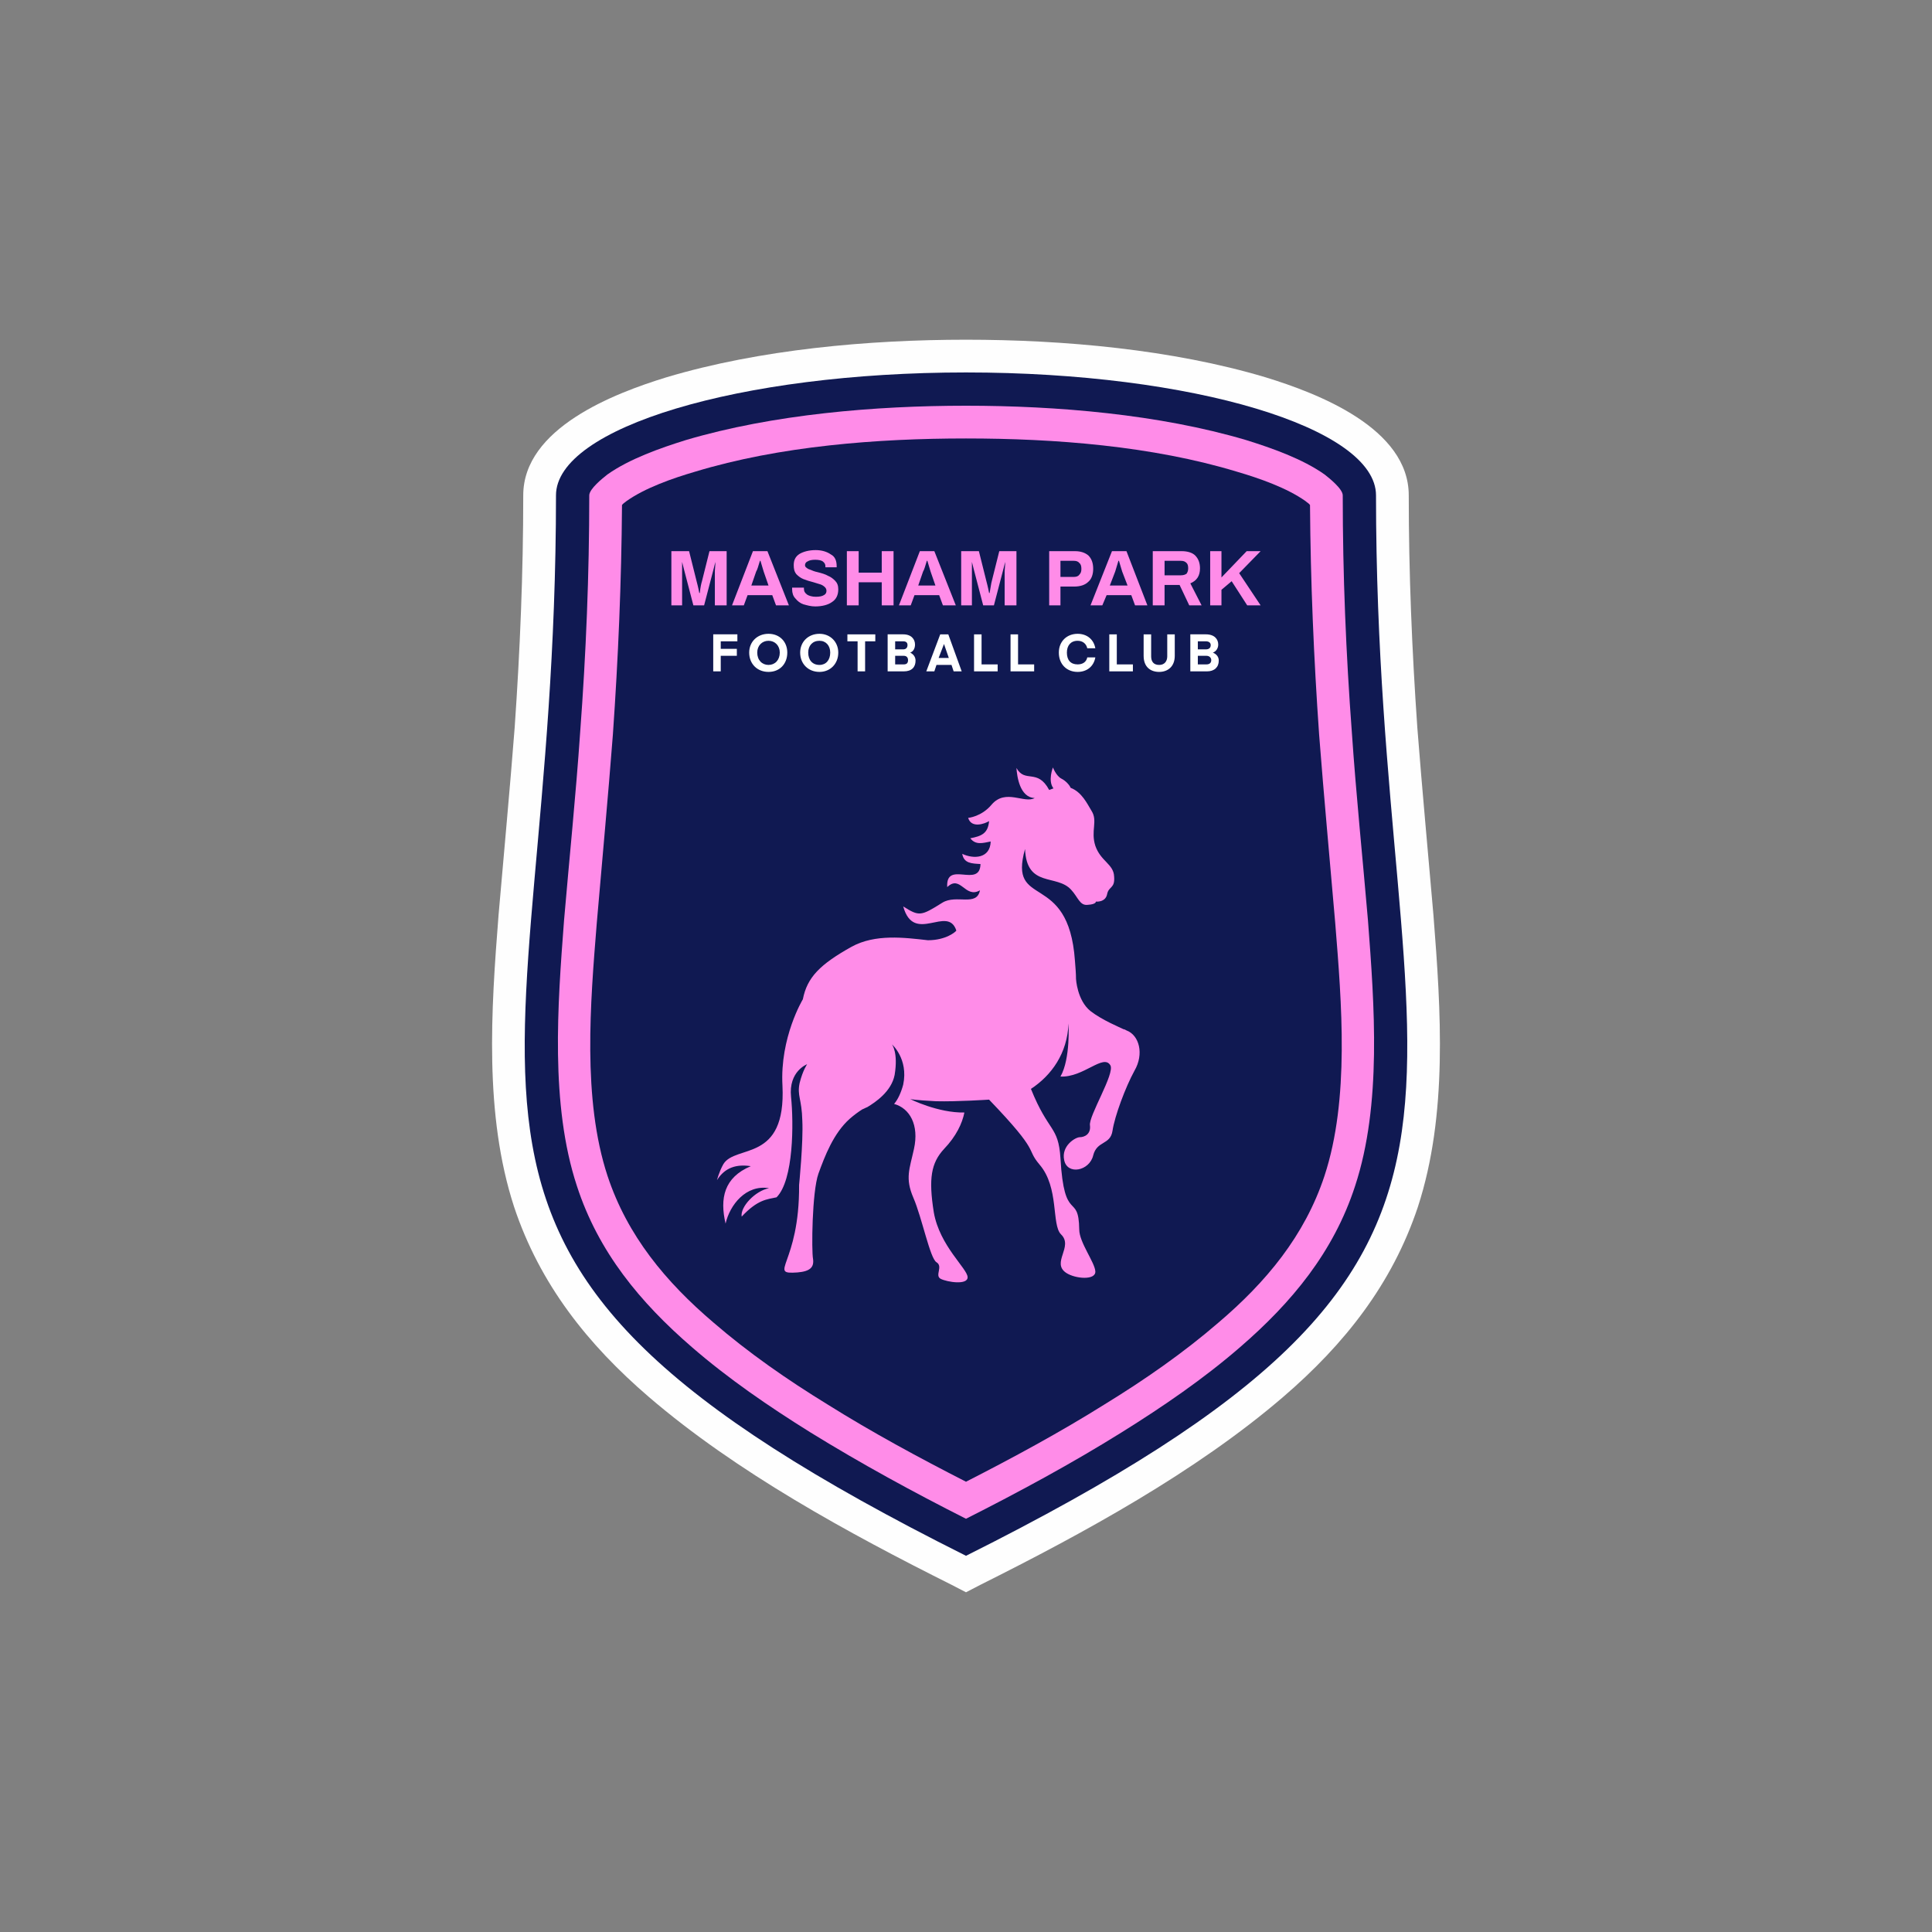 <svg xmlns="http://www.w3.org/2000/svg" xml:space="preserve" width="100%" height="100%" version="1.1" style="shape-rendering:geometricPrecision; text-rendering:geometricPrecision; image-rendering:optimizeQuality; fill-rule:evenodd; clip-rule:evenodd" viewBox="0 0 3600 3600" xmlns:xlink="http://www.w3.org/1999/xlink" x="-141.73" y="-141.73"><rect x="0" y="0" width="3600" height="3600" fill="#808080" stroke="none"/> <defs> <style type="text/css"> <![CDATA[ .fil0 { fill: none } .fil1 { fill: #FEFEFE } .fil2 { fill: #101952 } .fil3 { fill: #FF8CE8 } .fil4 { fill: white } ]]> </style> </defs> <g id="Layer_x0020_1">  <rect class="fil0" width="3600" height="3600"/> <g id="_2498064014144"> <path class="fil1" d="M1800 633c181,0 384,18 558,70 98,30 267,95 267,220 0,145 6,289 16,433 9,116 20,233 30,349 14,178 27,372 -29,544 -48,144 -137,256 -251,354 -163,140 -372,254 -564,350l-27 14 -27 -14c-192,-96 -401,-210 -564,-350 -114,-98 -203,-210 -251,-354 -56,-172 -43,-366 -29,-544 10,-116 21,-233 30,-349 10,-144 16,-288 16,-433 0,-125 169,-190 267,-220 174,-52 377,-70 558,-70z"/> <path class="fil2" d="M1800 2899c-1136,-568 -764,-814 -764,-1976 0,-126 342,-229 764,-229 422,0 764,103 764,229l0 0c0,1162 372,1408 -764,1976z"/> <path class="fil3" d="M1800 2830c99,-50 197,-103 290,-161 77,-48 153,-100 221,-159 96,-83 174,-177 214,-300 50,-152 36,-337 24,-495 -10,-117 -22,-233 -30,-350 -11,-147 -17,-294 -17,-442 0,-12 -25,-32 -34,-39 -41,-29 -98,-49 -146,-64 -162,-48 -353,-64 -522,-64 -169,0 -360,16 -522,64 -48,15 -105,35 -146,64 -9,7 -34,27 -34,39 0,148 -6,295 -17,442 -8,117 -20,233 -30,350 -12,158 -26,343 24,495 40,123 118,217 214,300 68,59 144,111 221,159 94,58 191,111 290,161z"/> <path class="fil2" d="M1800 2761c88,-45 175,-92 258,-144 75,-46 147,-96 213,-153 88,-75 160,-161 197,-273 47,-143 32,-322 20,-471 -10,-117 -21,-234 -30,-351 -10,-143 -16,-285 -17,-428 -2,-3 -6,-5 -8,-7 -35,-25 -87,-43 -128,-55 -158,-48 -340,-62 -505,-62 -165,0 -347,14 -505,62 -41,12 -93,30 -128,55 -2,2 -6,4 -8,7 -1,143 -7,285 -17,428 -9,117 -20,234 -30,351 -12,149 -27,328 20,471 37,112 109,198 197,273 66,57 138,107 213,153 83,52 170,99 258,144z"/> <path class="fil3" d="M1955 1472c-22,-41 -45,-12 -61,-41 1,15 6,55 34,56 -19,11 -54,-18 -80,12 -19,23 -44,25 -44,25 6,20 31,11 39,6 -2,23 -14,28 -35,32 10,13 23,9 38,6 -1,32 -32,33 -53,23 3,18 18,18 34,19 -1,46 -65,-8 -62,43 25,-24 33,22 61,6 -6,31 -44,7 -70,23 -40,25 -43,26 -73,7 20,72 83,-4 99,45 -1,2 -19,18 -53,18 -44,-5 -98,-12 -142,12 -59,33 -83,57 -91,98l0 0c0,0 -43,71 -38,161 7,144 -87,109 -110,146 -8,14 -12,30 -12,30 15,-24 37,-30 63,-26 -50,21 -58,60 -47,107 8,-35 38,-73 81,-66 -26,5 -54,35 -51,53 30,-32 47,-32 65,-36 32,-32 32,-139 27,-187 -5,-48 30,-61 30,-61 0,0 -8,11 -14,35 -5,24 4,29 5,70 2,40 -6,120 -6,120 1,149 -60,167 -3,163 24,-2 31,-10 29,-25 -3,-15 -2,-125 10,-159 12,-33 28,-75 58,-102 8,-7 16,-13 24,-18l0 0 0 0c3,-1 6,-3 9,-4 15,-9 45,-29 51,-60 7,-42 -5,-57 -5,-57 0,0 31,27 21,75 -4,15 -10,28 -17,36 29,8 47,39 37,84 -8,37 -17,54 -1,91 16,37 31,113 43,120 13,8 -4,25 8,31 12,6 50,12 50,-3 0,-16 -52,-58 -63,-121 -10,-63 -5,-92 19,-118 23,-24 34,-48 38,-68 -49,1 -101,-25 -101,-25 0,0 9,2 48,4 39,1 99,-3 99,-3 98,102 67,89 94,121 37,43 22,112 40,130 24,23 -19,53 10,72 17,11 55,14 54,-3 -1,-17 -30,-54 -30,-78 -1,-71 -28,-9 -35,-133 -4,-61 -22,-47 -55,-129 38,-25 68,-66 70,-122 0,0 4,66 -15,99 43,2 80,-43 93,-21 9,15 -41,95 -38,112 2,17 -11,22 -19,22 -8,0 -35,16 -29,43 6,28 47,20 54,-9 7,-28 32,-19 36,-46 4,-27 24,-81 41,-112 18,-31 9,-66 -15,-75l-2 -1 0 0 0 0 0 0 0 0 0 0 0 0 -2 -1 0 0 -1 0c-8,-4 -40,-17 -62,-34 -25,-20 -27,-60 -27,-60l0 0c0,-10 -1,-21 -2,-34 -12,-170 -125,-94 -93,-208l0 0c3,73 59,46 86,76 13,14 16,30 31,28 16,-1 15,-6 15,-6 0,0 18,2 21,-14 3,-15 15,-10 13,-33 -1,-23 -25,-28 -35,-57 -9,-28 5,-46 -7,-65 -8,-13 -18,-35 -39,-43 -2,-5 -9,-13 -17,-17 -10,-5 -16,-21 -16,-21 0,0 -10,25 1,39 -3,1 -5,2 -8,3z"/> <path class="fil4" d="M1343 1251l0 -29 30 0 0 -13 -30 0 0 -14 31 0 0 -13 -45 0 0 69 14 0zm124 -35c0,-20 -14,-35 -35,-35 -21,0 -36,15 -36,35 0,21 15,36 36,36 21,0 35,-15 35,-36zm-14 0c0,14 -9,23 -21,23 -12,0 -21,-9 -21,-23 0,-13 9,-22 21,-22 12,0 21,9 21,22zm109 0c0,-20 -15,-35 -35,-35 -21,0 -36,15 -36,35 0,21 15,36 36,36 20,0 35,-15 35,-36zm-15 0c0,14 -8,23 -20,23 -13,0 -21,-9 -21,-23 0,-13 8,-22 21,-22 12,0 20,9 20,22zm84 -34l-52 0 0 13 19 0 0 56 14 0 0 -56 19 0 0 -13zm53 69c15,0 22,-8 22,-20 0,-7 -4,-12 -10,-15 6,-2 9,-8 9,-15 0,-10 -7,-19 -22,-19l-29 0 0 69 30 0zm0 -29c6,0 8,4 8,8 0,5 -2,8 -8,8l-16 0 0 -16 16 0zm-1 -27c6,0 8,3 8,7 0,5 -3,8 -8,8l-15 0 0 -15 15 0zm58 56l4 -12 28 0 4 12 15 0 -25 -69 -15 0 -26 69 15 0zm18 -51l9 26 -19 0 10 -26 0 0zm100 38l-30 0 0 -56 -14 0 0 69 44 0 0 -13zm68 0l-30 0 0 -56 -14 0 0 69 44 0 0 -13zm46 -22c0,22 15,36 35,36 17,0 30,-10 33,-27l-15 0c-2,9 -9,13 -18,13 -13,0 -20,-8 -20,-22 0,-13 7,-22 20,-22 9,0 16,5 18,14l15 0c-3,-17 -16,-27 -33,-27 -20,0 -35,14 -35,35zm138 22l-30 0 0 -56 -14 0 0 69 44 0 0 -13zm49 14c15,0 29,-9 29,-30l0 -40 -14 0 0 41c0,9 -5,16 -15,16 -11,0 -15,-7 -15,-16l0 -41 -14 0 0 40c0,21 13,30 29,30zm89 -1c14,0 22,-8 22,-20 0,-7 -4,-12 -11,-15 6,-2 10,-8 10,-15 0,-10 -7,-19 -23,-19l-29 0 0 69 31 0zm-1 -29c6,0 9,4 9,8 0,5 -3,8 -9,8l-16 0 0 -16 16 0zm-1 -27c6,0 9,3 9,7 0,5 -3,8 -9,8l-15 0 0 -15 15 0z"/> <path class="fil3" d="M1251 1027l33 0 14 56c1,4 3,11 5,22l1 0c1,-11 3,-19 4,-22l14 -56 32 0 0 101 -22 0 0 -64c0,-3 1,-9 1,-17l0 0 -3 12 -18 69 -20 0 -18 -69 -3 -12 0 0c0,9 0,14 0,17l0 64 -20 0 0 -101zm152 0l27 0 40 101 -24 0 -7 -19 -46 0 -7 19 -22 0 39 -101zm29 64l-9 -26c-1,-3 -3,-10 -6,-20l-1 0c-3,10 -5,17 -7,20l-9 26 32 0zm87 39c-8,0 -15,-2 -22,-4 -6,-2 -11,-6 -15,-11 -4,-4 -6,-10 -6,-17l0 -3 22 0 0 2c0,5 2,8 6,11 3,2 9,4 16,4 7,0 12,-1 15,-3 4,-2 5,-5 5,-8 0,-3 -1,-5 -3,-7 -2,-2 -5,-4 -8,-5 -3,-1 -7,-2 -13,-4 -8,-2 -14,-4 -19,-6 -5,-2 -9,-5 -13,-9 -4,-5 -5,-10 -5,-17 0,-9 3,-16 11,-21 7,-4 17,-7 30,-7 11,0 21,3 28,8 8,4 11,12 11,22l0 2 -21 0 0 -2c0,-3 -1,-6 -5,-9 -3,-2 -8,-3 -14,-3 -6,0 -11,1 -14,3 -3,1 -5,4 -5,7 0,2 1,4 3,5 2,2 5,3 8,4 2,1 7,3 12,4 8,2 15,4 20,7 5,2 9,5 13,9 4,4 6,9 6,16 0,11 -4,19 -12,24 -7,5 -18,8 -31,8zm59 -103l22 0 0 40 43 0 0 -40 22 0 0 101 -22 0 0 -43 -43 0 0 43 -22 0 0 -101zm136 0l27 0 40 101 -24 0 -7 -19 -46 0 -7 19 -22 0 39 -101zm29 64l-9 -26c-1,-3 -3,-10 -6,-20l-1 0c-3,10 -5,17 -7,20l-9 26 32 0zm48 -64l33 0 14 56c1,4 3,11 5,22l1 0c2,-11 3,-19 4,-22l14 -56 32 0 0 101 -22 0 0 -64c0,-3 1,-9 1,-17l0 0 -3 12 -18 69 -20 0 -18 -69 -3 -12 0 0c0,9 0,14 0,17l0 64 -20 0 0 -101zm164 0l48 0c11,0 19,3 25,8 6,6 9,14 9,25 0,10 -3,19 -9,24 -6,6 -15,9 -27,9l-25 0 0 35 -21 0 0 -101zm46 48c4,0 8,-1 10,-4 3,-3 4,-6 4,-11 0,-5 -1,-9 -4,-11 -2,-3 -6,-4 -10,-4l-25 0 0 30 25 0zm71 -48l27 0 39 101 -23 0 -7 -19 -46 0 -8 19 -22 0 40 -101zm29 64l-10 -26c-1,-3 -3,-10 -6,-20l-1 0c-3,10 -5,17 -6,20l-10 26 33 0zm47 -64l54 0c11,0 20,3 25,8 6,6 9,14 9,24 0,14 -6,23 -18,28l21 41 -23 0 -18 -38 -28 0 0 38 -22 0 0 -101zm52 45c5,0 8,-1 11,-3 2,-3 3,-6 3,-10 0,-5 -1,-8 -3,-10 -3,-3 -6,-4 -11,-4l-30 0 0 27 30 0zm55 -45l21 0 0 49 47 -49 26 0 -40 41 40 60 -25 0 -29 -45 -19 16 0 29 -21 0 0 -101z"/> </g> </g> </svg>